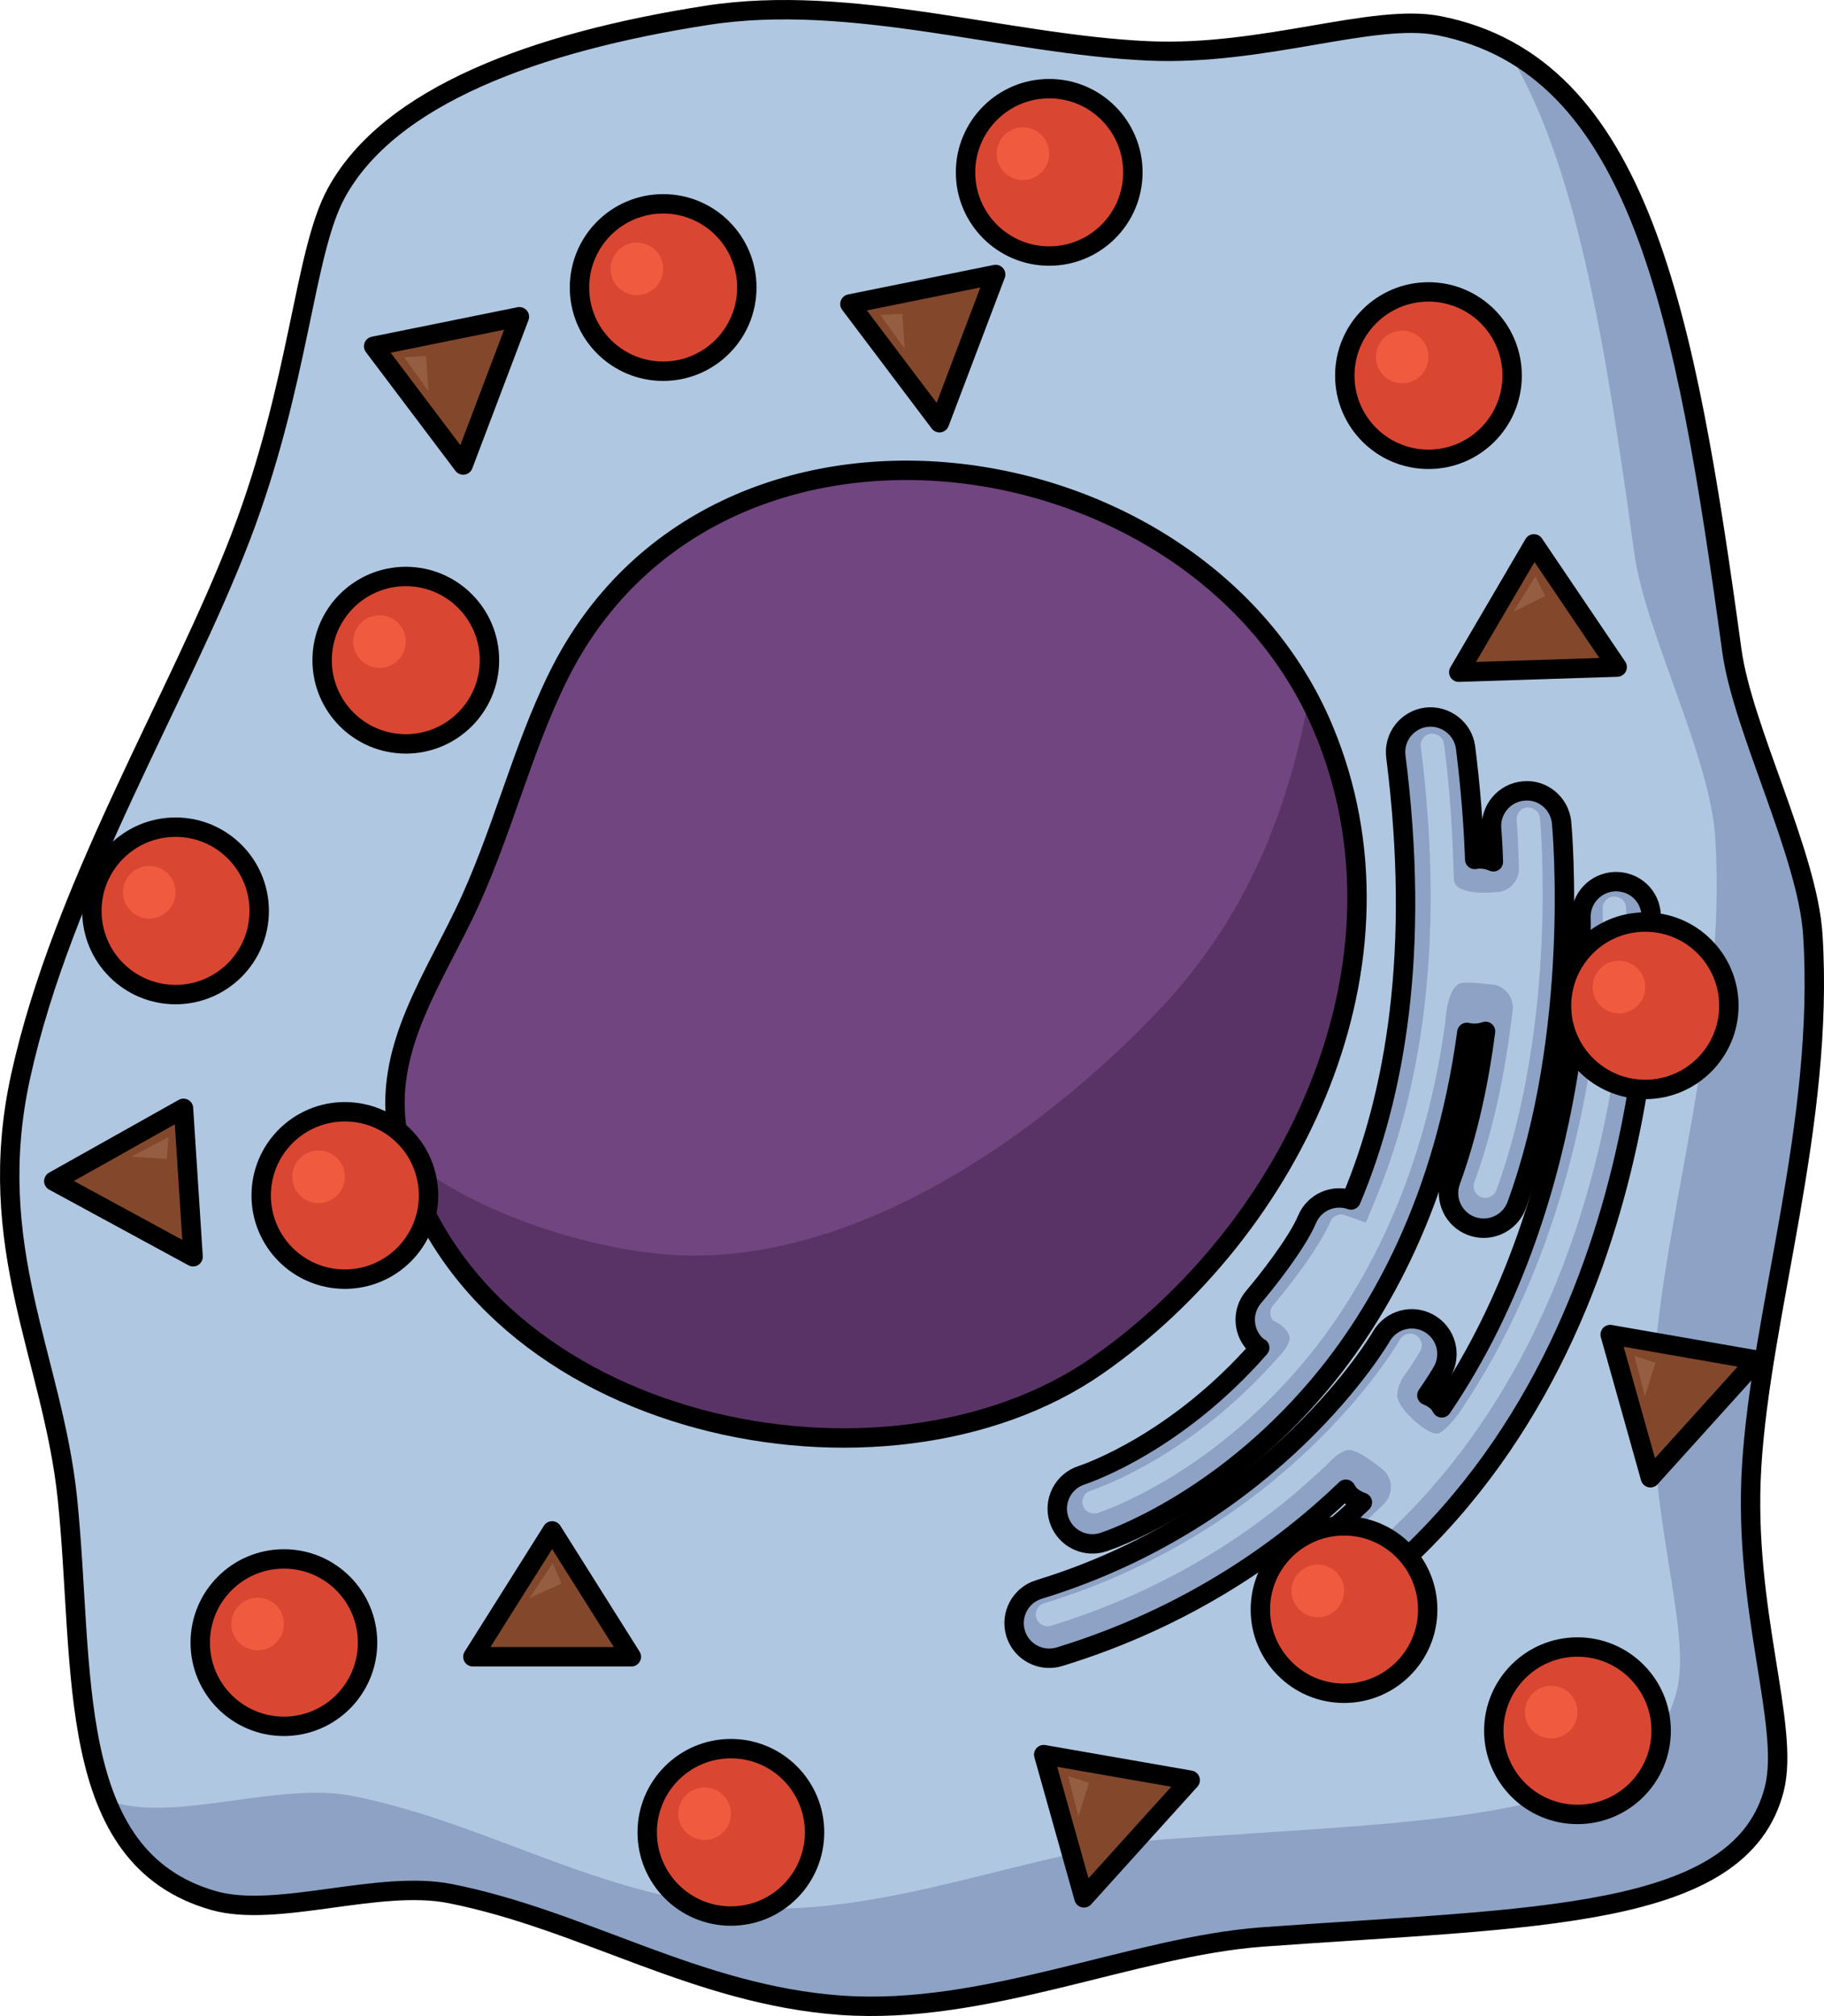 <?xml version="1.0" encoding="utf-8"?>
<!-- Generator: Adobe Illustrator 26.5.0, SVG Export Plug-In . SVG Version: 6.00 Build 0)  -->
<svg version="1.1" id="Camada_1" xmlns="http://www.w3.org/2000/svg" xmlns:xlink="http://www.w3.org/1999/xlink" x="0px" y="0px"
	 width="94.047px" height="103.904px" viewBox="0 0 94.047 103.904" enable-background="new 0 0 94.047 103.904"
	 xml:space="preserve">
<g>
	<g>
		<path fill="#B0C7E1" d="M74.183,1.322c-3.382-0.663-9.014,1.569-14.984,1.301C51.9,2.295,43.901-0.368,36.453,0.79
			C27.59,2.167,20.07,4.944,17.34,9.95c-1.686,3.092-1.872,9.732-4.914,17.687C9.264,35.899,3.236,45.603,1.067,55.459
			c-1.94,8.812,1.665,14.532,2.411,21.798c0.904,8.804-0.214,18.482,7.535,20.696c3.255,0.93,8.494-1.091,12.191-0.36
			c6.912,1.368,12.709,5.224,20.161,5.757c7.452,0.533,15.051-3.031,21.732-3.52c14.005-1.023,24.674-0.86,26.388-7.629
			c0.826-3.263-1.61-9.219-1.171-16.571c0.48-8.031,3.774-17.73,3.157-27.448c-0.264-4.166-3.621-10.61-4.174-14.648
			C86.908,16.097,84.545,3.352,74.183,1.322z"/>
		<path fill="#8DA2C4" d="M90.314,75.63c0.48-8.031,3.774-17.73,3.157-27.448c-0.264-4.166-3.62-10.61-4.174-14.648
			C87.209,18.291,85.139,6.635,77.73,2.587c3.518,5.751,5.024,14.889,6.534,25.914c0.553,4.038,3.909,10.483,4.174,14.648
			c0.617,9.718-2.677,19.417-3.157,27.448c-0.439,7.352,1.997,13.308,1.171,16.571c-1.714,6.769-12.383,6.606-26.388,7.629
			c-6.681,0.488-14.281,4.052-21.732,3.52c-7.452-0.533-13.249-4.389-20.161-5.757c-3.697-0.732-8.936,1.29-12.191,0.36
			c-0.189-0.054-0.349-0.133-0.528-0.196c0.985,2.504,2.645,4.395,5.561,5.229c3.255,0.93,8.494-1.091,12.191-0.36
			c6.912,1.368,12.709,5.224,20.161,5.757c7.452,0.533,15.051-3.031,21.732-3.52c14.005-1.023,24.674-0.86,26.388-7.629
			C92.311,88.938,89.874,82.982,90.314,75.63z"/>
		<path fill="none" stroke="#000000" stroke-linecap="round" stroke-linejoin="round" stroke-miterlimit="10" d="M74.183,1.322
			c-3.382-0.663-9.014,1.569-14.984,1.301C51.9,2.295,43.901-0.368,36.453,0.79C27.59,2.167,20.07,4.944,17.34,9.95
			c-1.686,3.092-1.872,9.732-4.914,17.687C9.264,35.899,3.236,45.603,1.067,55.459c-1.94,8.812,1.665,14.532,2.411,21.798
			c0.904,8.804-0.214,18.482,7.535,20.696c3.255,0.93,8.494-1.091,12.191-0.36c6.912,1.368,12.709,5.224,20.161,5.757
			c7.452,0.533,15.051-3.031,21.732-3.52c14.005-1.023,24.674-0.86,26.388-7.629c0.826-3.263-1.61-9.219-1.171-16.571
			c0.48-8.031,3.774-17.73,3.157-27.448c-0.264-4.166-3.621-10.61-4.174-14.648C86.908,16.097,84.545,3.352,74.183,1.322z"/>
		<g>
			<path fill="#714580" d="M28.782,34.859c-1.929,3.903-2.938,8.292-4.866,12.266c-1.951,4.023-4.487,7.646-3.203,12.231
				c4.036,14.415,24.933,18.646,35.866,11.024c10.13-7.06,16.694-20.806,11.656-32.818C61.797,22.209,36.822,18.603,28.782,34.859z"
				/>
			<path fill="#5A3366" d="M68.235,37.562c-0.227-0.542-0.479-1.068-0.751-1.58c-1.095,5.982-3.302,11.4-7.684,16.032
				c-6.119,6.473-15.767,13.247-25.127,12.662c-4.017-0.252-9.999-1.974-13.917-5.18c4.135,14.3,24.926,18.48,35.822,10.884
				C66.709,63.319,73.272,49.574,68.235,37.562z"/>
			<path fill="none" stroke="#000000" stroke-linecap="round" stroke-linejoin="round" stroke-miterlimit="10" d="M28.782,34.859
				c-1.929,3.903-2.938,8.292-4.866,12.266c-1.951,4.023-4.487,7.646-3.203,12.231c4.036,14.415,24.933,18.646,35.866,11.024
				c10.13-7.06,16.694-20.806,11.656-32.818C61.797,22.209,36.822,18.603,28.782,34.859z"/>
		</g>
		<g>
			<g>
				<path fill="#8DA2C4" d="M56.325,79.57c0.184,0,0.37-0.028,0.555-0.087c0.239-0.077,5.929-1.959,11.074-8.023
					c3.152-3.716,6.495-9.568,7.678-18.252c0.128,0.027,0.255,0.047,0.381,0.047c0.201,0,0.398-0.035,0.583-0.098
					c-0.326,2.51-0.879,5.192-1.799,7.711c-0.343,0.94,0.14,1.98,1.08,2.323c0.205,0.074,0.415,0.11,0.622,0.11
					c0.739,0,1.433-0.455,1.702-1.19c3.262-8.929,2.358-19.271,2.317-19.707c-0.093-0.997-0.98-1.743-1.97-1.637
					c-0.995,0.091-1.729,0.973-1.639,1.968c0.002,0.024,0.056,0.646,0.091,1.682c-0.269-0.114-0.563-0.172-0.868-0.141
					c-0.033,0.003-0.063,0.014-0.095,0.019c-0.068-1.829-0.215-3.742-0.471-5.76c-0.127-0.993-1.043-1.684-2.025-1.57
					c-0.993,0.126-1.696,1.033-1.57,2.025c1.269,9.999-0.012,17.402-2.309,22.856c-0.893-0.32-1.895,0.111-2.268,0.998
					c-0.533,1.263-2.169,3.315-2.755,3.999c-0.65,0.76-0.561,1.903,0.198,2.553c0.035,0.03,0.078,0.04,0.115,0.067
					c-4.25,4.854-8.793,6.441-9.188,6.571c-0.949,0.309-1.471,1.328-1.164,2.279C54.847,79.082,55.559,79.57,56.325,79.57z"/>
				<path fill="#B0C7E1" d="M56.411,78.008c-0.219,0-0.481-0.129-0.574-0.417c-0.103-0.317,0.072-0.658,0.388-0.761
					c0.528-0.173,5.266-1.834,9.723-6.924c0,0,0.673-0.658,0.528-1.064c-0.185-0.518-0.835-0.783-0.835-0.783
					c-0.106-0.121-0.134-0.265-0.14-0.346c-0.007-0.093,0.001-0.274,0.143-0.439c0.021-0.026,2.233-2.616,2.95-4.315
					c0.094-0.222,0.31-0.364,0.552-0.364c0.067,0,0.134,0.012,0.198,0.034l1.077,0.384l0.443-1.053
					c2.738-6.505,3.544-14.403,2.393-23.476c-0.027-0.216,0.064-0.371,0.121-0.445c0.058-0.074,0.186-0.203,0.402-0.23
					c0.002,0,0.005,0,0.007,0c0.368,0,0.63,0.226,0.668,0.525c0.241,1.896,0.392,3.746,0.462,5.651c0,0,0.012,0.445,0.048,1.341
					c0.036,0.896,2.202,0.654,2.202,0.654c0.66-0.031,1.173-0.587,1.15-1.247l-0.024-0.711c-0.037-1.083-0.093-1.73-0.096-1.756
					c-0.028-0.327,0.216-0.622,0.547-0.651c0.004,0,0.007,0,0.011,0c0.363,0,0.619,0.245,0.646,0.546
					c0.039,0.423,0.92,10.507-2.249,19.181c-0.1,0.274-0.357,0.396-0.567,0.396c-0.071,0-0.142-0.013-0.21-0.038
					c-0.31-0.113-0.472-0.46-0.357-0.774c0.852-2.332,1.478-5.013,1.861-7.969l0.113-0.868c0.079-0.606-0.308-1.176-0.901-1.326
					c0,0-1.276-0.169-1.713-0.104c-0.783,0.116-0.857,2.031-0.857,2.031c-1.195,8.771-4.684,14.431-7.402,17.634
					c-4.936,5.817-10.296,7.581-10.521,7.654C56.536,77.998,56.475,78.008,56.411,78.008z"/>
				<path fill="#8DA2C4" d="M85.137,47.178c-0.038-0.999-0.855-1.769-1.879-1.738c-0.999,0.038-1.778,0.879-1.742,1.878
					c0.007,0.174,0.4,14.112-7.177,25.242c-0.067-0.095-0.112-0.202-0.199-0.285c-0.169-0.162-0.365-0.276-0.57-0.36
					c0.487-0.702,0.754-1.16,0.801-1.243c0.491-0.87,0.184-1.971-0.685-2.464c-0.872-0.497-1.973-0.188-2.468,0.679
					c-0.053,0.092-5.418,9.29-17.65,13.034c-0.956,0.294-1.494,1.307-1.202,2.263c0.239,0.78,0.956,1.281,1.731,1.281
					c0.176,0,0.355-0.025,0.532-0.079c6.739-2.063,11.564-5.562,14.762-8.633c0.068,0.096,0.113,0.204,0.201,0.288
					c0.193,0.184,0.418,0.306,0.654,0.389c-0.947,0.914-1.964,1.788-3.077,2.597c-0.809,0.589-0.988,1.721-0.4,2.53
					c0.354,0.488,0.906,0.747,1.466,0.747c0.37,0,0.743-0.112,1.064-0.347C85.862,70.912,85.175,48.141,85.137,47.178z"/>
				<path fill="#B0C7E1" d="M54.009,83.815c-0.262,0-0.5-0.176-0.577-0.428c-0.097-0.317,0.083-0.656,0.402-0.754
					c12.612-3.861,18.114-13.19,18.341-13.585c0.111-0.195,0.314-0.313,0.531-0.313c0.103,0,0.202,0.026,0.294,0.079
					c0.291,0.165,0.394,0.533,0.231,0.821c-0.044,0.078-0.291,0.5-0.741,1.148c0,0-0.393,0.423-0.448,1.104
					c-0.054,0.681,1.703,2.236,2.175,1.972s1.031-1.062,1.031-1.062c7.875-11.565,7.392-25.827,7.386-25.969
					c-0.012-0.329,0.249-0.61,0.581-0.623c0.355,0,0.613,0.243,0.626,0.578c0.037,0.938,0.714,23.08-15.341,34.756
					c-0.132,0.096-0.264,0.116-0.354,0.116c-0.196,0-0.374-0.09-0.488-0.248c-0.197-0.27-0.137-0.649,0.132-0.844
					c1.098-0.797,2.146-1.682,3.205-2.704l0.352-0.339c0.549-0.53,0.475-1.429-0.152-1.863c0,0-1.197-0.985-1.677-0.927
					c-0.481,0.058-1.053,0.711-1.053,0.711c-4.037,3.875-8.84,6.685-14.28,8.35C54.131,83.807,54.071,83.815,54.009,83.815z"/>
			</g>
			<g>
				<path fill="none" stroke="#000000" stroke-linecap="round" stroke-linejoin="round" stroke-miterlimit="10" d="M56.325,79.57
					c0.184,0,0.37-0.028,0.555-0.087c0.239-0.077,5.929-1.959,11.074-8.023c3.152-3.716,6.495-9.568,7.678-18.252
					c0.128,0.027,0.255,0.047,0.381,0.047c0.201,0,0.398-0.035,0.583-0.098c-0.326,2.51-0.879,5.192-1.799,7.711
					c-0.343,0.94,0.14,1.98,1.08,2.323c0.205,0.074,0.415,0.11,0.622,0.11c0.739,0,1.433-0.455,1.702-1.19
					c3.262-8.929,2.358-19.271,2.317-19.707c-0.093-0.997-0.98-1.743-1.97-1.637c-0.995,0.091-1.729,0.973-1.639,1.968
					c0.002,0.024,0.056,0.646,0.091,1.682c-0.269-0.114-0.563-0.172-0.868-0.141c-0.033,0.003-0.063,0.014-0.095,0.019
					c-0.068-1.829-0.215-3.742-0.471-5.76c-0.127-0.993-1.043-1.684-2.025-1.57c-0.993,0.126-1.696,1.033-1.57,2.025
					c1.269,9.999-0.012,17.402-2.309,22.856c-0.893-0.32-1.895,0.111-2.268,0.998c-0.533,1.263-2.169,3.315-2.755,3.999
					c-0.65,0.76-0.561,1.903,0.198,2.553c0.035,0.03,0.078,0.04,0.115,0.067c-4.25,4.854-8.793,6.441-9.188,6.571
					c-0.949,0.309-1.471,1.328-1.164,2.279C54.847,79.082,55.559,79.57,56.325,79.57z"/>
				<path fill="none" stroke="#000000" stroke-linecap="round" stroke-linejoin="round" stroke-miterlimit="10" d="M85.137,47.178
					c-0.038-0.999-0.855-1.769-1.879-1.738c-0.999,0.038-1.778,0.879-1.742,1.878c0.007,0.174,0.4,14.112-7.177,25.242
					c-0.067-0.095-0.112-0.202-0.199-0.285c-0.169-0.162-0.365-0.276-0.57-0.36c0.487-0.702,0.754-1.16,0.801-1.243
					c0.491-0.87,0.184-1.971-0.685-2.464c-0.872-0.497-1.973-0.188-2.468,0.679c-0.053,0.092-5.418,9.29-17.65,13.034
					c-0.956,0.294-1.494,1.307-1.202,2.263c0.239,0.78,0.956,1.281,1.731,1.281c0.176,0,0.355-0.025,0.532-0.079
					c6.739-2.063,11.564-5.562,14.762-8.633c0.068,0.096,0.113,0.204,0.201,0.288c0.193,0.184,0.418,0.306,0.654,0.389
					c-0.947,0.914-1.964,1.788-3.077,2.597c-0.809,0.589-0.988,1.721-0.4,2.53c0.354,0.488,0.906,0.747,1.466,0.747
					c0.37,0,0.743-0.112,1.064-0.347C85.862,70.912,85.175,48.141,85.137,47.178z"/>
			</g>
		</g>
	</g>
	<g>
		<circle fill="#D94732" cx="54.098" cy="8.883" r="4.314"/>
		<circle fill="#F05B40" cx="52.743" cy="7.922" r="1.355"/>
		
			<circle fill="none" stroke="#000000" stroke-linecap="round" stroke-linejoin="round" stroke-miterlimit="10" cx="54.098" cy="8.883" r="4.314"/>
	</g>
	<g>
		<circle fill="#D94732" cx="34.193" cy="14.819" r="4.314"/>
		<circle fill="#F05B40" cx="32.838" cy="13.858" r="1.355"/>
		
			<circle fill="none" stroke="#000000" stroke-linecap="round" stroke-linejoin="round" stroke-miterlimit="10" cx="34.193" cy="14.819" r="4.314"/>
	</g>
	<g>
		<circle fill="#D94732" cx="20.923" cy="34.026" r="4.314"/>
		<circle fill="#F05B40" cx="19.568" cy="33.065" r="1.355"/>
		
			<circle fill="none" stroke="#000000" stroke-linecap="round" stroke-linejoin="round" stroke-miterlimit="10" cx="20.923" cy="34.026" r="4.314"/>
	</g>
	<g>
		<circle fill="#D94732" cx="9.051" cy="46.946" r="4.314"/>
		<circle fill="#F05B40" cx="7.696" cy="45.985" r="1.355"/>
		
			<circle fill="none" stroke="#000000" stroke-linecap="round" stroke-linejoin="round" stroke-miterlimit="10" cx="9.051" cy="46.946" r="4.314"/>
	</g>
	<g>
		<circle fill="#D94732" cx="17.781" cy="61.613" r="4.314"/>
		<circle fill="#F05B40" cx="16.426" cy="60.652" r="1.355"/>
		
			<circle fill="none" stroke="#000000" stroke-linecap="round" stroke-linejoin="round" stroke-miterlimit="10" cx="17.781" cy="61.613" r="4.314"/>
	</g>
	<g>
		<circle fill="#D94732" cx="14.638" cy="84.66" r="4.314"/>
		<circle fill="#F05B40" cx="13.283" cy="83.699" r="1.355"/>
		
			<circle fill="none" stroke="#000000" stroke-linecap="round" stroke-linejoin="round" stroke-miterlimit="10" cx="14.638" cy="84.66" r="4.314"/>
	</g>
	<g>
		<circle fill="#D94732" cx="37.685" cy="94.438" r="4.314"/>
		<circle fill="#F05B40" cx="36.33" cy="93.477" r="1.355"/>
		
			<circle fill="none" stroke="#000000" stroke-linecap="round" stroke-linejoin="round" stroke-miterlimit="10" cx="37.685" cy="94.438" r="4.314"/>
	</g>
	<g>
		<circle fill="#D94732" cx="69.3" cy="82.956" r="4.314"/>
		<circle fill="#F05B40" cx="67.945" cy="81.995" r="1.355"/>
		
			<circle fill="none" stroke="#000000" stroke-linecap="round" stroke-linejoin="round" stroke-miterlimit="10" cx="69.3" cy="82.956" r="4.314"/>
	</g>
	<g>
		<circle fill="#D94732" cx="81.336" cy="89.2" r="4.314"/>
		<circle fill="#F05B40" cx="79.981" cy="88.239" r="1.355"/>
		
			<circle fill="none" stroke="#000000" stroke-linecap="round" stroke-linejoin="round" stroke-miterlimit="10" cx="81.336" cy="89.2" r="4.314"/>
	</g>
	<g>
		<circle fill="#D94732" cx="84.828" cy="51.835" r="4.314"/>
		<circle fill="#F05B40" cx="83.473" cy="50.874" r="1.355"/>
		
			<circle fill="none" stroke="#000000" stroke-linecap="round" stroke-linejoin="round" stroke-miterlimit="10" cx="84.828" cy="51.835" r="4.314"/>
	</g>
	<g>
		<circle fill="#D94732" cx="73.653" cy="19.359" r="4.314"/>
		<circle fill="#F05B40" cx="72.298" cy="18.398" r="1.355"/>
		
			<circle fill="none" stroke="#000000" stroke-linecap="round" stroke-linejoin="round" stroke-miterlimit="10" cx="73.653" cy="19.359" r="4.314"/>
	</g>
	<g>
		<polygon fill="#83482C" points="24.382,85.389 28.468,78.901 32.554,85.389 		"/>
		<polygon fill="#955E43" points="27.312,82.359 28.491,80.573 28.955,81.609 		"/>
		<polygon fill="none" stroke="#000000" stroke-linecap="round" stroke-linejoin="round" stroke-miterlimit="10" points="
			24.382,85.389 28.468,78.901 32.554,85.389 		"/>
	</g>
	<g>
		<polygon fill="#83482C" points="55.889,97.814 53.815,90.433 61.368,91.75 		"/>
		<polygon fill="#955E43" points="55.606,93.608 55.071,91.537 56.151,91.886 		"/>
		<polygon fill="none" stroke="#000000" stroke-linecap="round" stroke-linejoin="round" stroke-miterlimit="10" points="
			55.889,97.814 53.815,90.433 61.368,91.75 		"/>
	</g>
	<g>
		<polygon fill="#83482C" points="85.096,76.163 83.022,68.782 90.575,70.099 		"/>
		<polygon fill="#955E43" points="84.812,71.958 84.277,69.886 85.357,70.236 		"/>
		<polygon fill="none" stroke="#000000" stroke-linecap="round" stroke-linejoin="round" stroke-miterlimit="10" points="
			85.096,76.163 83.022,68.782 90.575,70.099 		"/>
	</g>
	<g>
		<polygon fill="#83482C" points="75.215,34.645 79.09,28.03 83.383,34.382 		"/>
		<polygon fill="#955E43" points="78.046,31.523 79.167,29.7 79.664,30.72 		"/>
		<polygon fill="none" stroke="#000000" stroke-linecap="round" stroke-linejoin="round" stroke-miterlimit="10" points="
			75.215,34.645 79.09,28.03 83.383,34.382 		"/>
	</g>
	<g>
		<polygon fill="#83482C" points="48.44,21.787 43.822,15.667 51.337,14.146 		"/>
		<polygon fill="#955E43" points="46.646,17.973 45.394,16.238 46.527,16.171 		"/>
		<polygon fill="none" stroke="#000000" stroke-linecap="round" stroke-linejoin="round" stroke-miterlimit="10" points="
			48.44,21.787 43.822,15.667 51.337,14.146 		"/>
	</g>
	<g>
		<polygon fill="#83482C" points="23.883,23.967 19.265,17.846 26.78,16.325 		"/>
		<polygon fill="#955E43" points="22.089,20.153 20.837,18.418 21.97,18.351 		"/>
		<polygon fill="none" stroke="#000000" stroke-linecap="round" stroke-linejoin="round" stroke-miterlimit="10" points="
			23.883,23.967 19.265,17.846 26.78,16.325 		"/>
	</g>
	<g>
		<polygon fill="#83482C" points="2.774,60.874 9.461,57.122 9.956,64.773 		"/>
		<polygon fill="#955E43" points="6.795,59.609 8.683,58.602 8.597,59.734 		"/>
		<polygon fill="none" stroke="#000000" stroke-linecap="round" stroke-linejoin="round" stroke-miterlimit="10" points="
			2.774,60.874 9.461,57.122 9.956,64.773 		"/>
	</g>
</g>
</svg>
